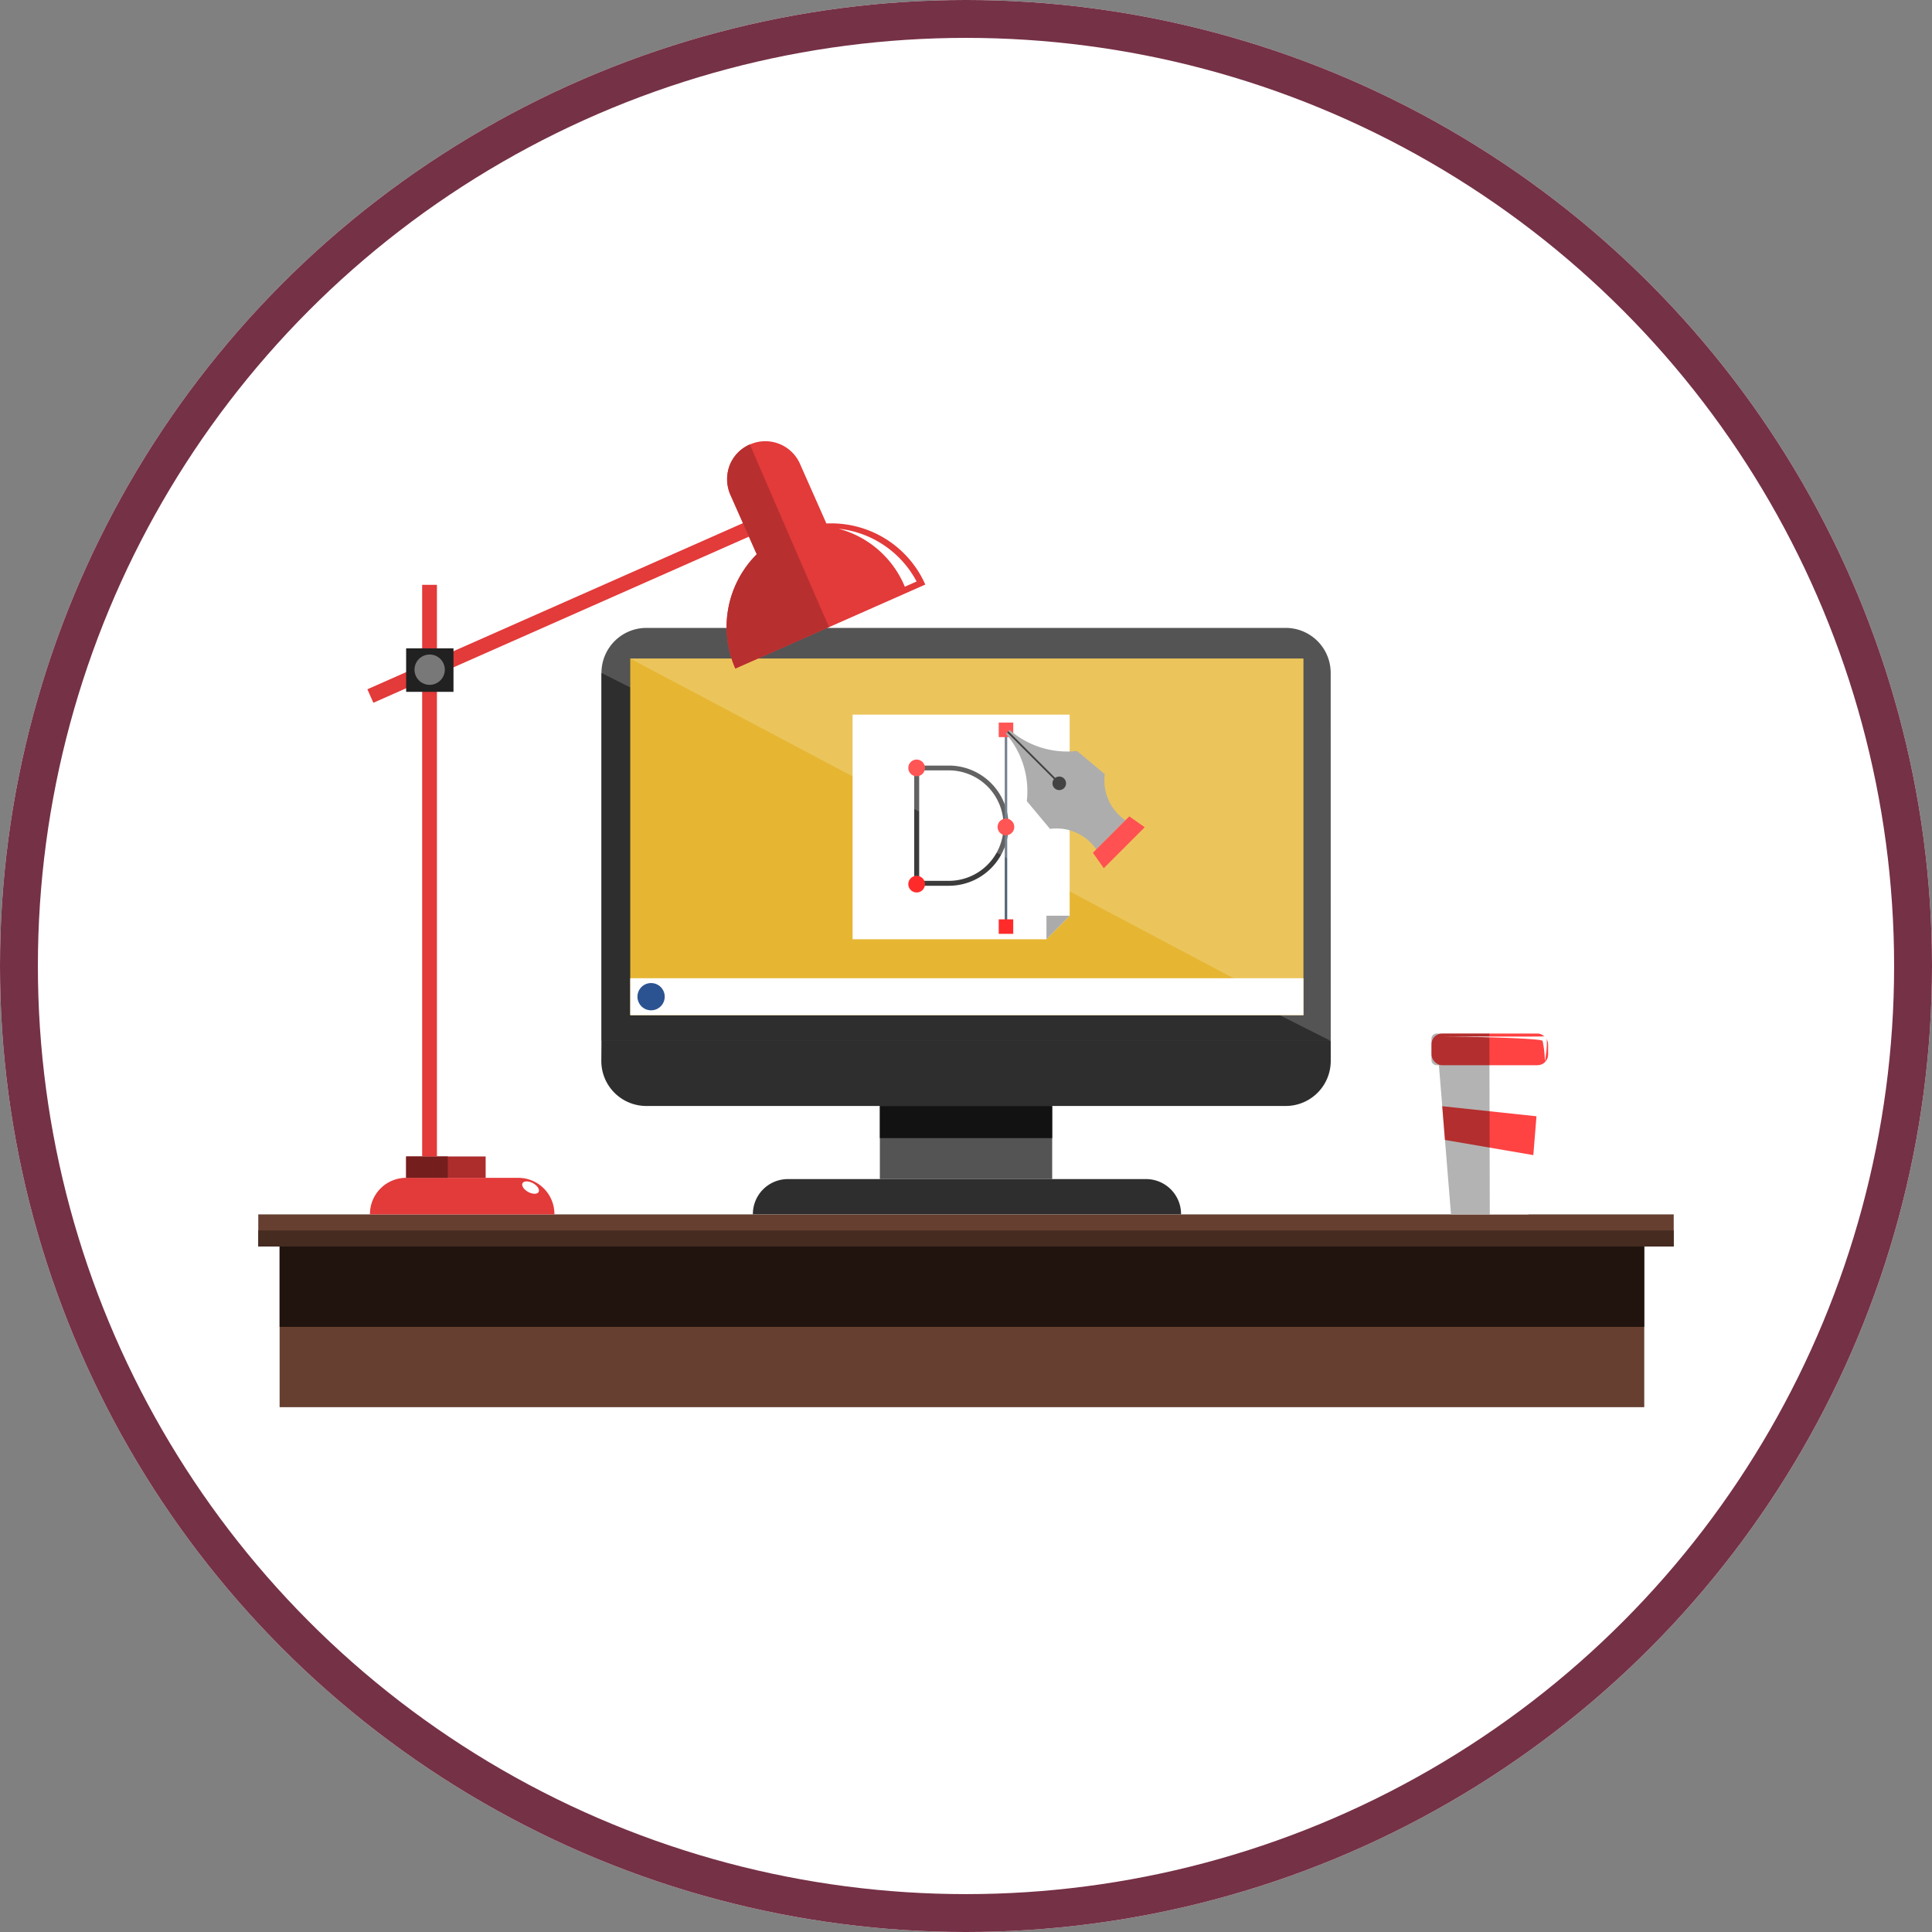 <svg xmlns="http://www.w3.org/2000/svg" width="51" height="51" viewBox="0 0 51 51">
  <rect x="0" y="0" width="51" height="51" fill="#808080" stroke="none"/>
  <g id="Group_184950" data-name="Group 184950" transform="translate(-930.5 -1861.195)">
    <g id="Ellipse_633" data-name="Ellipse 633" transform="translate(930.5 1861.195)" fill="#fff" stroke="#753146" stroke-width="1">
      <circle cx="25.5" cy="25.5" r="25.5" stroke="none"/>
      <circle cx="25.5" cy="25.5" r="25" fill="none"/>
    </g>
    <g id="Group_184943" data-name="Group 184943" transform="translate(910.523 1517.522)">
      <g id="Group_184907" data-name="Group 184907" transform="translate(35.85 360.249)">
        <path id="Path_59018" data-name="Path 59018" d="M64.751,376.4H45.5v-9.713a1.188,1.188,0,0,1,1.188-1.188H63.562a1.188,1.188,0,0,1,1.188,1.188Z" transform="translate(-45.496 -365.5)" fill="#545454"/>
        <path id="Path_59019" data-name="Path 59019" d="M64.75,377.666H45.5v-9.713Z" transform="translate(-45.496 -366.765)" fill="#2e2e2e"/>
        <path id="Path_59020" data-name="Path 59020" d="M45.5,388.013H64.751v.53a1.188,1.188,0,0,1-1.188,1.188H46.684a1.188,1.188,0,0,1-1.188-1.188Z" transform="translate(-45.496 -377.112)" fill="#2e2e2e"/>
        <rect id="Rectangle_18033" data-name="Rectangle 18033" width="17.77" height="9.415" transform="translate(0.764 0.807)" fill="#e6b633"/>
        <g id="Group_184905" data-name="Group 184905" transform="translate(6.637 2.288)">
          <g id="Group_184903" data-name="Group 184903">
            <g id="Group_184901" data-name="Group 184901">
              <path id="Path_59021" data-name="Path 59021" d="M64.317,376.156H59.2v-5.93H64.93v5.308Z" transform="translate(-59.204 -370.226)" fill="#fff"/>
              <path id="Path_59022" data-name="Path 59022" d="M69.765,381.188v.622l.613-.622Z" transform="translate(-64.651 -375.88)" fill="#ababab"/>
            </g>
            <g id="Group_184902" data-name="Group 184902" transform="translate(1.623 0.211)">
              <path id="Path_59023" data-name="Path 59023" d="M63.47,376.173h-.915V373h.915a1.575,1.575,0,0,1,1.573,1.573v.031A1.574,1.574,0,0,1,63.47,376.173Zm-.784-.13h.784a1.444,1.444,0,0,0,1.442-1.442v-.031a1.445,1.445,0,0,0-1.442-1.443h-.784Z" transform="translate(-62.555 -371.866)" fill="#3b3b3b"/>
              <rect id="Rectangle_18034" data-name="Rectangle 18034" width="0.065" height="5.193" transform="translate(2.39 0.191)" fill="#526375"/>
              <rect id="Rectangle_18035" data-name="Rectangle 18035" width="0.383" height="0.383" transform="translate(2.231 5.193)" fill="#ff2b2b"/>
              <rect id="Rectangle_18036" data-name="Rectangle 18036" width="0.383" height="0.383" transform="translate(2.231)" fill="#ff2b2b"/>
            </g>
            <path id="Path_59024" data-name="Path 59024" d="M67.543,376.116a.22.22,0,1,1-.219-.22A.219.219,0,0,1,67.543,376.116Z" transform="translate(-63.279 -373.151)" fill="#ff2b2b"/>
            <path id="Path_59025" data-name="Path 59025" d="M62.675,372.9a.22.22,0,1,1-.219-.22A.22.22,0,0,1,62.675,372.9Z" transform="translate(-60.768 -371.493)" fill="#ff2b2b"/>
            <path id="Path_59026" data-name="Path 59026" d="M62.675,379.232a.22.22,0,1,1-.219-.219A.22.22,0,0,1,62.675,379.232Z" transform="translate(-60.768 -374.758)" fill="#ff2b2b"/>
          </g>
          <g id="Group_184904" data-name="Group 184904" transform="translate(4.045 0.403)">
            <path id="Path_59027" data-name="Path 59027" d="M69.942,374.214l.385-.385.385-.385a1.271,1.271,0,0,1-.545-1.217l-.734-.613a2.306,2.306,0,0,1-1.779-.555l-.1.1a2.307,2.307,0,0,1,.554,1.779l.613.734A1.271,1.271,0,0,1,69.942,374.214Z" transform="translate(-67.558 -371.058)" fill="#999"/>
            <rect id="Rectangle_18037" data-name="Rectangle 18037" width="0.048" height="1.924" transform="translate(0.03 0.068) rotate(-45.041)" fill="#141414"/>
            <path id="Path_59028" data-name="Path 59028" d="M70.148,373.909a.179.179,0,1,1,.252,0A.179.179,0,0,1,70.148,373.909Z" transform="translate(-68.867 -372.371)" fill="#141414"/>
            <path id="Path_59029" data-name="Path 59029" d="M72.585,377.141l1.081-1.081-.407-.287-.961.961Z" transform="translate(-70.003 -373.49)" fill="#ff2626"/>
          </g>
        </g>
        <g id="Group_184906" data-name="Group 184906" transform="translate(0.764 9.247)">
          <rect id="Rectangle_18038" data-name="Rectangle 18038" width="17.77" height="0.975" fill="#fff"/>
          <circle id="Ellipse_631" data-name="Ellipse 631" cx="0.36" cy="0.36" r="0.36" transform="translate(0.19 0.127)" fill="#2c5391"/>
        </g>
        <path id="Path_59030" data-name="Path 59030" d="M64.843,376.582l-17.77-9.415h17.77Z" transform="translate(-46.309 -366.359)" fill="#fff" opacity="0.2"/>
        <rect id="Rectangle_18039" data-name="Rectangle 18039" width="4.549" height="1.929" transform="translate(7.353 12.619)" fill="#545454"/>
        <rect id="Rectangle_18040" data-name="Rectangle 18040" width="4.549" height="0.848" transform="translate(7.353 12.619)" fill="#121212"/>
        <path id="Path_59031" data-name="Path 59031" d="M65.055,396.479h-11.3v-.009a.924.924,0,0,1,.924-.923h9.455a.924.924,0,0,1,.924.923Z" transform="translate(-49.754 -380.998)" fill="#2e2e2e"/>
      </g>
      <g id="Group_184910" data-name="Group 184910" transform="translate(26.795 375.73)">
        <g id="Group_184908" data-name="Group 184908">
          <rect id="Rectangle_18041" data-name="Rectangle 18041" width="37.364" height="0.848" fill="#663f30"/>
          <rect id="Rectangle_18042" data-name="Rectangle 18042" width="37.364" height="0.424" transform="translate(0 0.424)" fill="#452b20"/>
        </g>
        <g id="Group_184909" data-name="Group 184909" transform="translate(0.563 0.848)">
          <rect id="Rectangle_18043" data-name="Rectangle 18043" width="36.023" height="4.241" fill="#663f30"/>
          <rect id="Rectangle_18044" data-name="Rectangle 18044" width="36.023" height="2.121" fill="#21140f"/>
        </g>
      </g>
      <g id="Group_184914" data-name="Group 184914" transform="translate(29.675 355.319)">
        <g id="Group_184911" data-name="Group 184911" transform="translate(0.068 18.882)">
          <path id="Path_59032" data-name="Path 59032" d="M36.8,395.479H33.838a.955.955,0,0,0-.955.955v.01h4.869v-.01A.955.955,0,0,0,36.8,395.479Z" transform="translate(-32.883 -394.915)" fill="#e33a3a"/>
          <rect id="Rectangle_18045" data-name="Rectangle 18045" width="2.099" height="0.564" transform="translate(0.955)" fill="#ad2c2c"/>
          <rect id="Rectangle_18046" data-name="Rectangle 18046" width="1.1" height="0.564" transform="translate(0.955)" fill="#751e1e"/>
          <path id="Path_59033" data-name="Path 59033" d="M41.466,395.719c.118.064.184.168.15.232s-.159.063-.276,0-.184-.169-.15-.232S41.348,395.655,41.466,395.719Z" transform="translate(-37.163 -395.014)" fill="#fff"/>
        </g>
        <rect id="Rectangle_18047" data-name="Rectangle 18047" width="0.39" height="15.089" transform="translate(1.446 3.792)" fill="#e33a3a"/>
        <rect id="Rectangle_18048" data-name="Rectangle 18048" width="10.992" height="0.39" transform="translate(0 6.549) rotate(-23.863)" fill="#e33a3a"/>
        <g id="Group_184912" data-name="Group 184912" transform="translate(9.481)">
          <path id="Path_59034" data-name="Path 59034" d="M54.961,357.492l-.7-1.58a1,1,0,0,0-1.314-.508l-.018.008a1,1,0,0,0-.507,1.314l.7,1.58a2.713,2.713,0,0,0-.565,3.016l5.015-2.218A2.713,2.713,0,0,0,54.961,357.492Z" transform="translate(-52.325 -355.319)" fill="#e33a3a"/>
          <path id="Path_59035" data-name="Path 59035" d="M52.939,355.5a1,1,0,0,0-.531.546,1.06,1.06,0,0,0,.014.772l.7,1.58a2.712,2.712,0,0,0-.565,3.016l2.473-1.094C54.642,359.447,52.939,355.5,52.939,355.5Z" transform="translate(-52.324 -355.414)" fill="#b82f2f"/>
          <path id="Path_59036" data-name="Path 59036" d="M58.437,360.094a2.642,2.642,0,0,1,2.057,1.392l-.311.138A2.615,2.615,0,0,0,58.437,360.094Z" transform="translate(-55.477 -357.782)" fill="#fff"/>
        </g>
        <g id="Group_184913" data-name="Group 184913" transform="translate(1.023 5.469)">
          <rect id="Rectangle_18049" data-name="Rectangle 18049" width="1.25" height="1.148" fill="#212121"/>
          <path id="Path_59037" data-name="Path 59037" d="M36.12,367.354a.4.4,0,1,1-.4-.4A.4.4,0,0,1,36.12,367.354Z" transform="translate(-35.099 -366.791)" fill="#787878"/>
        </g>
      </g>
      <g id="Group_184915" data-name="Group 184915" transform="translate(57.347 368.876)">
        <path id="Path_59038" data-name="Path 59038" d="M91.161,389.34h2.685l-.319,3.938H91.48Z" transform="translate(-90.547 -386.424)" fill="#fff"/>
        <path id="Path_59039" data-name="Path 59039" d="M91.342,391.575l2.488.266-.083,1.025-2.333-.4Z" transform="translate(-90.641 -387.577)" fill="#ff4242"/>
        <path id="Path_59040" data-name="Path 59040" d="M91.174,385.689l.224-.018-.156-1.974-1.286-.379-.063.216,1.137.335Z" transform="translate(-89.893 -383.319)" fill="#fff"/>
        <rect id="Rectangle_18050" data-name="Rectangle 18050" width="3.08" height="0.836" rx="0.281" transform="translate(0.417 2.08)" fill="#ff4242"/>
        <path id="Path_59041" data-name="Path 59041" d="M92.283,387.614H90.89a.136.136,0,0,0-.136.136v.564a.136.136,0,0,0,.136.136h.061l.319,3.938h1.024Z" transform="translate(-90.337 -385.534)" opacity="0.3"/>
        <path id="Path_59042" data-name="Path 59042" d="M91.281,387.766s2.6.015,2.731,0,.008.666.008.666a2.794,2.794,0,0,0-.061-.546C93.914,387.8,91.281,387.766,91.281,387.766Z" transform="translate(-90.609 -385.612)" fill="#fff"/>
      </g>
    </g>
  </g>
</svg>
